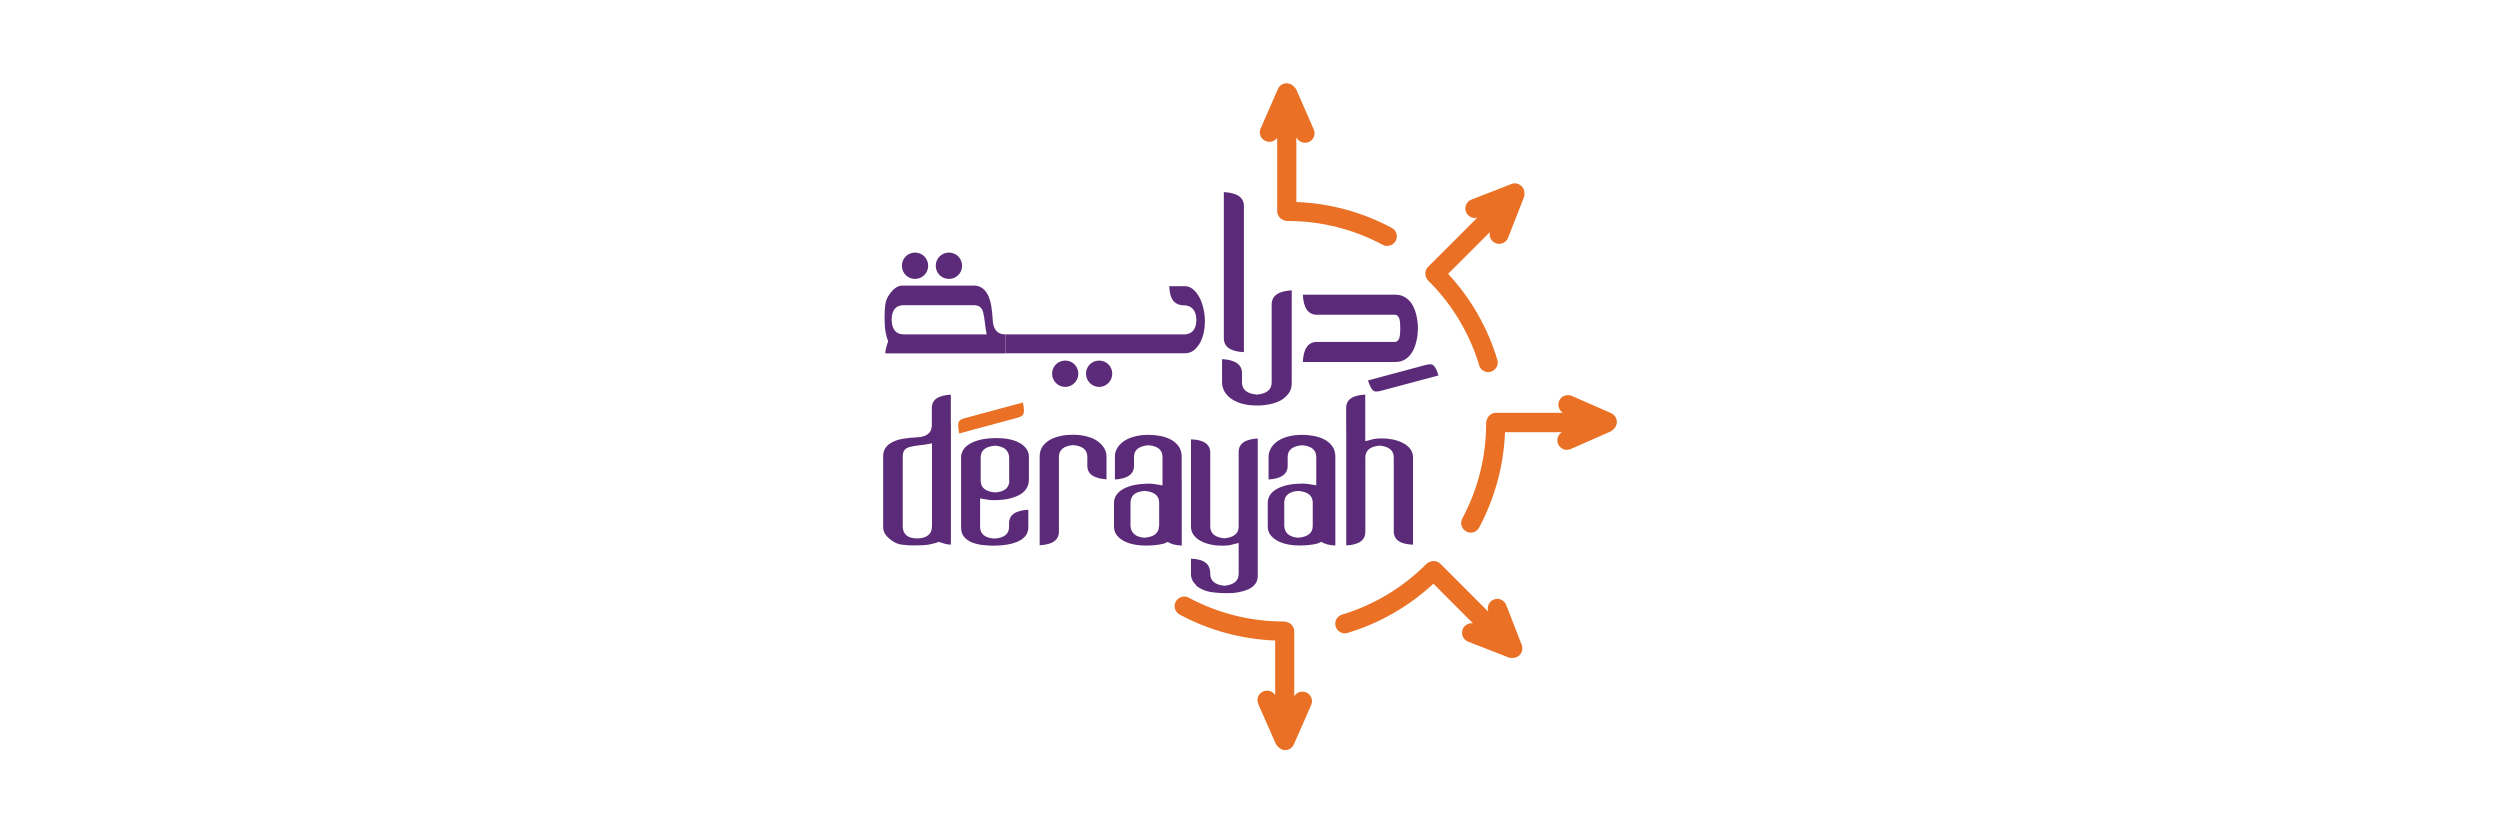 <?xml version="1.0" encoding="UTF-8"?>
<svg id="Layer_1" data-name="Layer 1" xmlns="http://www.w3.org/2000/svg" viewBox="0 0 300 100">
  <defs>
    <style>
      .cls-1 {
        fill: none;
      }

      .cls-2 {
        fill: #e97024;
      }

      .cls-2, .cls-3 {
        fill-rule: evenodd;
      }

      .cls-3 {
        fill: #5b2a78;
      }
    </style>
  </defs>
  <g id="BG">
    <rect class="cls-1" width="300" height="100"/>
  </g>
  <path class="cls-2" d="M177.5,43.82c-1.15-3.8-3.23-7.27-6-10.03l-.03-.02h0c-.13-.12-.23-.25-.29-.4-.23-.44-.18-.99.2-1.36,2.75-2.74,4.62-4.6,5.89-5.89-.56.14-1.14-.14-1.35-.69-.23-.58.07-1.25.65-1.48l4.8-1.87c.58-.23,1.25.07,1.48.65.07.17.09.33.08.49.02.17,0,.34-.08.51l-1.88,4.8c-.23.59-.89.88-1.48.65-.55-.21-.84-.79-.69-1.34l-5.03,5.02c2.73,2.93,4.75,6.46,5.91,10.31.19.6-.16,1.24-.77,1.43-.11.03-.22.06-.33.06-.48,0-.93-.33-1.09-.82v-.02h.01Z"/>
  <path class="cls-2" d="M175.94,63.76c-.56-.31-.77-.99-.46-1.55,1.88-3.5,2.86-7.42,2.86-11.39v-.03c0-.15.02-.3.08-.43.14-.47.58-.82,1.11-.82h8.03c-.49-.3-.69-.91-.46-1.44.25-.58.93-.85,1.52-.59l4.72,2.07h0c.58.26.85.95.58,1.52-.08.17-.18.31-.31.42-.11.12-.24.22-.41.29l-4.71,2.07h0c-.58.26-1.25,0-1.51-.58-.24-.54-.03-1.14.45-1.44h-6.83c-.15,4-1.22,7.92-3.11,11.46-.21.38-.6.6-1.01.6-.18,0-.36-.06-.54-.14v-.02Z"/>
  <path class="cls-2" d="M180.97,78.87l-4.79-1.87c-.59-.23-.89-.89-.66-1.48.2-.51.71-.79,1.23-.73-1.12-1.13-2.65-2.66-4.74-4.75-2.94,2.73-6.46,4.75-10.3,5.91-.6.19-1.24-.16-1.43-.77-.19-.62.17-1.25.77-1.43,3.8-1.14,7.27-3.23,10.08-6.04l.02-.02h0c.11-.11.23-.19.36-.24.43-.22.98-.15,1.35.21,2.65,2.65,4.47,4.47,5.75,5.76-.23-.59.07-1.26.65-1.48.59-.23,1.26.07,1.48.65,0,.01,0,0,1.87,4.8.23.59-.07,1.26-.65,1.48-.17.07-.33.09-.49.08h-.08c-.16.01-.31-.02-.44-.08h.02Z"/>
  <path class="cls-2" d="M153.78,89.91c-.16-.07-.31-.18-.42-.31-.12-.11-.22-.24-.29-.4-1.38-3.14-2.07-4.72-2.08-4.72-.25-.58,0-1.25.59-1.51.54-.24,1.15-.03,1.44.45v-6.56c-4-.15-7.92-1.21-11.46-3.11-.56-.31-.77-1-.47-1.56.3-.55,1-.77,1.55-.47,3.51,1.88,7.42,2.86,11.39,2.86h.03c.15,0,.3.03.44.09.46.14.81.58.81,1.1v7.78c.29-.49.91-.69,1.44-.46.58.25.85.93.59,1.51l-2.08,4.73c-.19.43-.6.68-1.06.68-.14.01-.3-.03-.44-.1h.02Z"/>
  <path class="cls-2" d="M165.93,29.38c-3.5-1.88-7.41-2.86-11.38-2.86h-.04c-.15,0-.3-.03-.43-.09-.47-.14-.82-.57-.82-1.1v-8.78c-.31.43-.89.59-1.4.37-.58-.25-.85-.93-.58-1.51l2.07-4.73c.25-.58.92-.85,1.52-.58.15.07.29.17.4.29.12.11.23.24.31.41l2.07,4.73c.25.57,0,1.25-.58,1.51-.58.25-1.24-.01-1.51-.57v7.77c4,.15,7.92,1.21,11.46,3.11.56.3.76,1,.47,1.55-.21.38-.6.6-1.01.6-.18.02-.37-.02-.54-.12h-.01Z"/>
  <path class="cls-3" d="M170.84,43.86c1-.26,1.28-.34,1.78,1.19l-6.69,1.79c-.99.26-1.27.34-1.77-1.19l6.68-1.79h0Z"/>
  <path class="cls-2" d="M121.8,50.21c.99-.26,1.27-.34.95-1.91l-6.69,1.8c-1,.26-1.28.34-.95,1.91l6.69-1.8Z"/>
  <path class="cls-3" d="M150.93,68.88v-16.26c-1.53.08-2.29.62-2.29,1.62v8.94c0,.84-.57,1.3-1.71,1.42-1.13-.11-1.7-.58-1.7-1.42v-8.86c0-1.01-.77-1.55-2.31-1.6v10.49c0,.38.11.7.32.99.21.29.49.52.85.72.35.19.75.32,1.19.42s.89.14,1.36.14c.54,0,.95-.04,1.22-.13.29-.08.54-.15.78-.2v3.7c0,.85-.57,1.33-1.71,1.44-1.13-.11-1.7-.59-1.7-1.44,0-.62-.2-1.07-.58-1.34-.38-.29-.96-.44-1.73-.47v1.86c0,.52.22.97.66,1.34h-.1c.52.41,1.08.66,1.68.78.61.11,1.34.16,2.2.16.43,0,.85-.03,1.26-.11.42-.08.8-.19,1.14-.34.35-.15.63-.36.85-.63.21-.26.32-.58.32-.98v-.23h0,0Z"/>
  <path class="cls-3" d="M114.11,65.38v-14.48h-.01v-3.54c-1.54.08-2.28.61-2.28,1.59v2.1c0,.81-.55,1.35-1.65,1.42-1.29.07-2.31.19-3.06.57-.76.38-1.13.95-1.13,1.68v8.52c0,.24.04.46.14.66.09.19.2.35.32.47s.22.22.31.3.15.11.17.13c.42.32.86.51,1.32.56.47.07.93.09,1.38.09h.2c.7,0,1.26-.03,1.69-.11.42-.08.81-.18,1.15-.32.62.22,1.06.33,1.32.33h.12v.02h.01ZM111.83,63.21c0,.86-.6,1.4-1.81,1.4-1.13-.01-1.69-.55-1.69-1.42v-8.38c0-.36.07-.63.21-.8.14-.18.36-.31.66-.38.3-.08.66-.14,1.09-.19.43-.04.94-.12,1.55-.24v10.01s-.01,0-.01,0Z"/>
  <path class="cls-3" d="M132.78,57.53v-2.74c0-.33-.08-.65-.25-.96-.17-.31-.42-.58-.75-.84-.33-.25-.75-.45-1.26-.59-.51-.15-1.1-.23-1.78-.23-.48,0-.97.04-1.44.14s-.91.25-1.29.46c-.37.21-.68.48-.91.81-.22.33-.34.72-.34,1.2v10.65c1.54-.08,2.31-.63,2.31-1.63v-8.97c0-.85.57-1.32,1.7-1.42,1.14.1,1.71.56,1.71,1.42v1.06c0,.99.77,1.53,2.3,1.63h0Z"/>
  <path class="cls-3" d="M121.12,57.67c0,.41-.13.74-.4.98-.26.24-.69.4-1.29.44-1.17-.09-1.75-.57-1.75-1.42v-2.78c0-.85.58-1.32,1.75-1.41,1.07.09,1.63.57,1.67,1.41v2.78h.02ZM123.47,57.72v-2.88c0-.38-.11-.74-.33-1.02-.22-.29-.51-.54-.87-.71-.36-.19-.77-.33-1.22-.41-.45-.09-.92-.13-1.4-.13-.81,0-1.51.07-2.06.21-.55.14-1,.33-1.33.55-.34.22-.57.46-.71.74-.14.26-.22.52-.22.78v8.41c0,.51.13.9.38,1.19s.58.51.97.66c.38.14.79.24,1.22.29.43.04.82.08,1.16.08.91,0,1.65-.08,2.22-.21.56-.14,1-.32,1.32-.54.31-.22.53-.46.64-.72.11-.25.16-.51.16-.74v-2.1c-1.54.08-2.31.62-2.31,1.61v.43c0,.87-.58,1.33-1.75,1.42-1.14-.07-1.73-.54-1.73-1.42v-3.4c.76.14,1.26.21,1.53.21.87,0,1.57-.07,2.12-.22s.98-.34,1.31-.56c.32-.23.54-.47.67-.74.14-.27.21-.52.21-.76,0,0,.02-.02.02-.02Z"/>
  <path class="cls-3" d="M146.65,43.08v2.85c0,.34.09.67.26,1,.18.32.43.62.77.87.35.26.79.47,1.31.63.54.15,1.14.23,1.86.23.51,0,1.01-.05,1.51-.15.49-.1.95-.26,1.34-.47.38-.22.7-.51.95-.85s.36-.76.36-1.25v-11.1c-1.61.09-2.41.65-2.41,1.7v9.34c0,.88-.59,1.37-1.77,1.47-1.19-.1-1.79-.59-1.79-1.47v-1.1c0-1.03-.8-1.59-2.39-1.69h0Z"/>
  <path class="cls-3" d="M127.83,43.27c.88,0,1.57.7,1.57,1.57s-.7,1.59-1.57,1.59-1.58-.71-1.58-1.59.71-1.57,1.58-1.57Z"/>
  <path class="cls-3" d="M131.9,43.27c.88,0,1.57.7,1.57,1.57s-.7,1.59-1.57,1.59-1.58-.71-1.58-1.59.7-1.57,1.58-1.57Z"/>
  <path class="cls-3" d="M109.8,30.31c.88,0,1.58.7,1.58,1.58s-.7,1.58-1.58,1.58-1.57-.7-1.57-1.58c-.01-.88.7-1.58,1.57-1.58Z"/>
  <path class="cls-3" d="M113.87,30.31c.88,0,1.58.7,1.58,1.58s-.7,1.58-1.58,1.58-1.58-.7-1.58-1.58.71-1.58,1.58-1.58Z"/>
  <path class="cls-3" d="M149.27,38.65v-13.93c0-1.02-.8-1.58-2.41-1.67v17.54c0,1.03.8,1.59,2.41,1.67v-3.62h0Z"/>
  <path class="cls-3" d="M106.24,42.41h14.46v-2.29h-.15c-.81,0-1.35-.55-1.42-1.65-.07-1.29-.2-2.31-.58-3.07-.38-.75-.95-1.13-1.69-1.13h-8.5c-.25,0-.47.04-.66.14-.19.09-.34.2-.47.32-.12.12-.22.22-.29.32-.08.1-.12.15-.13.16-.32.41-.51.86-.57,1.32-.06.47-.09.93-.09,1.39v.19c0,.71.03,1.27.11,1.69.08.43.18.81.32,1.15-.22.62-.33,1.06-.33,1.32v.13h-.01,0ZM120.68,42.41h-.01v-2.28h21.43c.87,0,1.47-.57,1.46-1.74,0-1.18-.62-1.75-1.46-1.75-.59,0-1.03-.2-1.32-.57-.29-.37-.44-.95-.47-1.73h1.87c.35,0,.67.12.97.36.3.25.55.57.77.97s.37.85.49,1.35c.12.51.18,1.02.18,1.56,0,.42-.04.86-.14,1.3-.09.45-.23.86-.43,1.23-.21.37-.45.68-.75.92-.3.24-.67.36-1.09.36h-21.5s0,.02,0,.02ZM108.4,40.12c-.86,0-1.41-.6-1.4-1.81.01-1.13.55-1.69,1.42-1.69h8.38c.35,0,.63.07.8.21.18.14.31.36.38.66.08.3.14.66.19,1.09.04.43.12.95.23,1.55h-10Z"/>
  <path class="cls-3" d="M170.15,39.45v-.12c0-.45-.07-.89-.15-1.34-.1-.49-.26-.95-.47-1.34-.22-.4-.51-.7-.85-.93-.34-.24-.76-.36-1.25-.36h-11.09c.08,1.61.65,2.41,1.69,2.41h9.34c.58,0,.67.74.66,1.57h0v.12h0c0,.84-.08,1.57-.66,1.57h-9.34c-1.04,0-1.62.8-1.69,2.41h11.09c.49,0,.91-.12,1.25-.35s.63-.55.85-.95.37-.85.47-1.34c.1-.44.14-.89.15-1.34h0Z"/>
  <path class="cls-3" d="M161.55,51.65v13.8c1.53-.08,2.29-.62,2.29-1.63v-8.93c0-.83.57-1.31,1.71-1.42,1.13.11,1.7.58,1.7,1.42v8.86c0,1.02.77,1.56,2.31,1.61v-10.49c0-.37-.11-.7-.32-.99-.21-.27-.49-.52-.85-.7-.35-.19-.75-.33-1.19-.43-.44-.09-.9-.14-1.37-.14-.54,0-.94.04-1.22.13-.29.09-.54.15-.78.2v-5.59c-1.55.08-2.29.6-2.29,1.61v2.69h.01Z"/>
  <path class="cls-3" d="M141.8,57.55v-2.76c0-.47-.12-.87-.34-1.2-.23-.33-.53-.6-.9-.81-.38-.21-.81-.36-1.29-.46-.48-.09-.97-.14-1.45-.14-.67,0-1.27.08-1.78.23-.51.14-.93.35-1.26.59-.33.25-.58.53-.75.84s-.24.63-.24.96v2.74c1.52-.1,2.29-.64,2.29-1.63v-1.06c0-.86.57-1.32,1.73-1.42,1.13.09,1.69.56,1.69,1.42v3.4c-.75-.14-1.25-.21-1.52-.21-.87,0-1.57.08-2.12.22-.55.15-.99.34-1.32.57-.32.23-.55.47-.67.73s-.19.51-.19.75v2.88c0,.4.11.74.33,1.02.22.29.51.53.87.72s.77.32,1.22.41c.46.09.92.13,1.4.13.81,0,1.51-.08,2.06-.21.24-.06.37-.15.57-.23.38.25.93.41,1.68.44v-7.91h-.02.01ZM139.08,63.11c0,.85-.58,1.32-1.75,1.42-1.07-.09-1.62-.57-1.67-1.42v-2.78c0-.41.14-.74.4-.98.26-.24.69-.4,1.29-.44,1.17.09,1.75.57,1.75,1.42v2.78h-.02,0Z"/>
  <path class="cls-3" d="M160.24,57.55v-2.76c0-.47-.11-.87-.34-1.2-.22-.33-.53-.6-.9-.81-.38-.21-.8-.36-1.29-.46-.48-.09-.96-.14-1.45-.14-.67,0-1.26.08-1.78.23-.51.14-.93.35-1.26.59-.32.25-.57.53-.74.84-.16.31-.25.63-.25.96v2.74c1.52-.1,2.29-.64,2.29-1.63v-1.06c0-.86.57-1.32,1.73-1.42,1.13.09,1.7.56,1.7,1.42v3.39c-.75-.14-1.26-.21-1.53-.21-.87,0-1.57.08-2.12.22-.55.15-.99.34-1.31.57-.33.23-.55.47-.67.72-.12.26-.19.51-.19.75v2.88c0,.4.11.74.32,1.02.22.29.52.53.88.73.36.19.77.32,1.22.41.45.09.91.13,1.4.13.81,0,1.49-.08,2.04-.21.24-.05.37-.15.57-.23.38.25.93.41,1.68.44v-7.9h0,0ZM157.53,63.11c0,.85-.58,1.32-1.75,1.42-1.07-.09-1.62-.57-1.67-1.42v-2.78c0-.41.12-.74.4-.98.25-.24.69-.4,1.27-.44,1.17.09,1.75.57,1.75,1.42v2.78Z"/>
</svg>